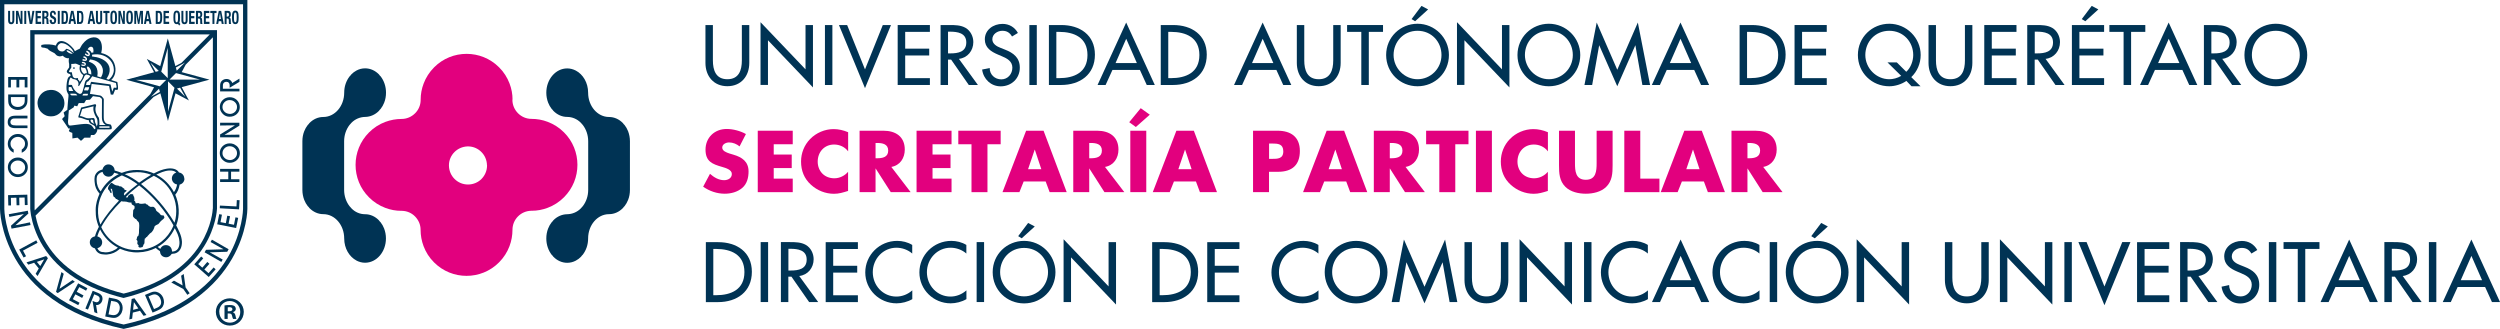 <?xml version="1.0" encoding="UTF-8"?>
<svg id="Capa_1" xmlns="http://www.w3.org/2000/svg" viewBox="0 0 369.48 48.61">
  <defs>
    <style>
      .cls-1 {
        fill: #e2007e;
      }

      .cls-2 {
        fill: #003354;
      }
    </style>
  </defs>
  <g>
    <g>
      <path class="cls-2" d="M105.36,3.7v5.23c0,1.44.43,2.78,2.14,2.78s2.14-1.34,2.14-2.78V3.7h1.1v5.6c0,1.95-1.21,3.44-3.24,3.44s-3.24-1.49-3.24-3.44V3.7h1.1Z"/>
      <path class="cls-2" d="M112.4,3.28l6.65,6.97V3.7h1.1v9.22l-6.65-6.97v6.6h-1.1V3.28Z"/>
      <path class="cls-2" d="M123.02,12.56h-1.1V3.7h1.1v8.86Z"/>
      <path class="cls-2" d="M127.84,10.26l2.63-6.56h1.21l-3.84,9.33-3.85-9.33h1.21l2.64,6.56Z"/>
      <path class="cls-2" d="M132.67,3.7h4.76v1.01h-3.65v2.48h3.55v1.01h-3.55v3.35h3.65v1.01h-4.76V3.7Z"/>
      <path class="cls-2" d="M144.52,12.56h-1.34l-2.61-3.75h-.46v3.75h-1.1V3.7h1.34c.79,0,1.63.01,2.34.41.74.43,1.16,1.27,1.16,2.11,0,1.27-.85,2.33-2.13,2.48l2.8,3.85ZM140.11,7.89h.35c1.13,0,2.35-.21,2.35-1.62s-1.32-1.59-2.41-1.59h-.29v3.21Z"/>
      <path class="cls-2" d="M149.56,5.38c-.33-.55-.75-.83-1.42-.83-.71,0-1.48.48-1.48,1.26,0,.69.68,1.06,1.23,1.27l.63.25c1.26.49,2.2,1.19,2.2,2.67,0,1.61-1.25,2.76-2.83,2.76-1.43,0-2.55-1.06-2.74-2.48l1.12-.23c-.01.97.76,1.68,1.72,1.68s1.63-.8,1.63-1.73-.76-1.36-1.53-1.68l-.61-.26c-1.01-.43-1.93-1.01-1.93-2.24,0-1.43,1.27-2.29,2.61-2.29.99,0,1.8.48,2.28,1.34l-.88.53Z"/>
      <path class="cls-2" d="M153.23,12.56h-1.1V3.7h1.1v8.86Z"/>
      <path class="cls-2" d="M155.02,3.7h1.83c2.71,0,4.97,1.43,4.97,4.38s-2.21,4.48-5,4.48h-1.8V3.7ZM156.12,11.55h.39c2.26,0,4.21-.85,4.21-3.42s-1.95-3.42-4.21-3.42h-.39v6.84Z"/>
      <path class="cls-2" d="M164.41,10.34l-1.01,2.22h-1.19l4.23-9.23,4.23,9.23h-1.19l-1.01-2.22h-4.07ZM166.44,5.74l-1.57,3.58h3.15l-1.57-3.58Z"/>
      <path class="cls-2" d="M171.55,3.7h1.83c2.71,0,4.97,1.43,4.97,4.38s-2.21,4.48-5,4.48h-1.8V3.7ZM172.66,11.55h.39c2.26,0,4.21-.85,4.21-3.42s-1.95-3.42-4.21-3.42h-.39v6.84Z"/>
      <path class="cls-2" d="M184.58,10.34l-1.01,2.22h-1.19l4.23-9.23,4.23,9.23h-1.19l-1.01-2.22h-4.07ZM186.61,5.74l-1.57,3.58h3.15l-1.57-3.58Z"/>
      <path class="cls-2" d="M192.76,3.7v5.23c0,1.44.43,2.78,2.14,2.78s2.14-1.34,2.14-2.78V3.7h1.1v5.6c0,1.95-1.21,3.44-3.24,3.44s-3.24-1.49-3.24-3.44V3.7h1.1Z"/>
      <path class="cls-2" d="M202.29,12.56h-1.1v-7.85h-2.1v-1.01h5.31v1.01h-2.1v7.85Z"/>
      <path class="cls-2" d="M214.14,8.13c0,2.63-2.08,4.62-4.64,4.62s-4.64-1.99-4.64-4.62,2.1-4.62,4.64-4.62,4.64,2.08,4.64,4.62ZM213.04,8.13c0-1.95-1.46-3.58-3.54-3.58s-3.54,1.63-3.54,3.58,1.62,3.58,3.54,3.58,3.54-1.56,3.54-3.58ZM211.07,1.39l-1.93,1.75-.52-.32,1.47-1.95.97.52Z"/>
      <path class="cls-2" d="M215.33,3.28l6.65,6.97V3.7h1.1v9.22l-6.65-6.97v6.6h-1.1V3.28Z"/>
      <path class="cls-2" d="M233.55,8.13c0,2.63-2.08,4.62-4.64,4.62s-4.64-1.99-4.64-4.62,2.1-4.62,4.64-4.62,4.64,2.08,4.64,4.62ZM232.45,8.13c0-1.95-1.46-3.58-3.54-3.58s-3.54,1.63-3.54,3.58,1.62,3.58,3.54,3.58,3.54-1.56,3.54-3.58Z"/>
      <path class="cls-2" d="M236.36,6.71h-.02l-1.03,5.85h-1.14l1.81-9.23,3.04,6.98,3.04-6.98,1.81,9.23h-1.14l-1.03-5.85h-.02l-2.66,6.04-2.66-6.04Z"/>
      <path class="cls-2" d="M246.33,10.34l-1.01,2.22h-1.19l4.23-9.23,4.23,9.23h-1.19l-1.01-2.22h-4.07ZM248.36,5.74l-1.57,3.58h3.15l-1.57-3.58Z"/>
      <path class="cls-2" d="M257.1,3.7h1.83c2.71,0,4.97,1.43,4.97,4.38s-2.21,4.48-5,4.48h-1.8V3.7ZM258.2,11.55h.39c2.26,0,4.21-.85,4.21-3.42s-1.95-3.42-4.21-3.42h-.39v6.84Z"/>
      <path class="cls-2" d="M265.22,3.7h4.76v1.01h-3.65v2.48h3.55v1.01h-3.55v3.35h3.65v1.01h-4.76V3.7Z"/>
      <path class="cls-2" d="M282.51,12.75l-.76-.79c-.73.5-1.68.79-2.53.79-2.56,0-4.64-1.99-4.64-4.62s2.1-4.62,4.64-4.62,4.64,2.08,4.64,4.62c0,1.26-.52,2.44-1.39,3.27l1.37,1.35h-1.34ZM281.73,10.61c.68-.61,1.03-1.63,1.03-2.48,0-1.95-1.46-3.58-3.54-3.58s-3.54,1.63-3.54,3.58,1.62,3.58,3.54,3.58c.54,0,1.22-.16,1.76-.5l-2.03-1.99h1.38l1.4,1.39Z"/>
      <path class="cls-2" d="M286.12,3.7v5.23c0,1.44.43,2.78,2.14,2.78s2.14-1.34,2.14-2.78V3.7h1.1v5.6c0,1.95-1.21,3.44-3.24,3.44s-3.24-1.49-3.24-3.44V3.7h1.1Z"/>
      <path class="cls-2" d="M293.26,3.7h4.76v1.01h-3.65v2.48h3.55v1.01h-3.55v3.35h3.65v1.01h-4.76V3.7Z"/>
      <path class="cls-2" d="M305.12,12.56h-1.34l-2.61-3.75h-.46v3.75h-1.1V3.7h1.34c.79,0,1.63.01,2.34.41.74.43,1.16,1.27,1.16,2.11,0,1.27-.85,2.33-2.13,2.48l2.8,3.85ZM300.72,7.89h.35c1.13,0,2.35-.21,2.35-1.62s-1.32-1.59-2.41-1.59h-.29v3.21Z"/>
      <path class="cls-2" d="M306.21,3.7h4.76v1.01h-3.65v2.48h3.55v1.01h-3.55v3.35h3.65v1.01h-4.76V3.7ZM310.12,1.39l-1.93,1.75-.52-.32,1.47-1.95.98.52Z"/>
      <path class="cls-2" d="M314.95,12.56h-1.1v-7.85h-2.1v-1.01h5.31v1.01h-2.1v7.85Z"/>
      <path class="cls-2" d="M318.48,10.34l-1.01,2.22h-1.19l4.23-9.23,4.23,9.23h-1.19l-1.01-2.22h-4.07ZM320.52,5.74l-1.57,3.58h3.15l-1.57-3.58Z"/>
      <path class="cls-2" d="M331.23,12.56h-1.34l-2.61-3.75h-.46v3.75h-1.1V3.7h1.34c.79,0,1.63.01,2.34.41.74.43,1.16,1.27,1.16,2.11,0,1.27-.85,2.33-2.13,2.48l2.8,3.85ZM326.82,7.89h.35c1.13,0,2.35-.21,2.35-1.62s-1.32-1.59-2.41-1.59h-.29v3.21Z"/>
      <path class="cls-2" d="M340.99,8.13c0,2.63-2.08,4.62-4.64,4.62s-4.64-1.99-4.64-4.62,2.1-4.62,4.64-4.62,4.64,2.08,4.64,4.62ZM339.89,8.13c0-1.95-1.46-3.58-3.54-3.58s-3.54,1.63-3.54,3.58,1.62,3.58,3.54,3.58,3.54-1.56,3.54-3.58Z"/>
    </g>
    <g>
      <path class="cls-2" d="M104.32,35.79h1.83c2.71,0,4.97,1.43,4.97,4.38s-2.21,4.48-5,4.48h-1.8v-8.86ZM105.42,43.63h.39c2.26,0,4.21-.85,4.21-3.42s-1.95-3.42-4.21-3.42h-.39v6.84Z"/>
      <path class="cls-2" d="M113.52,44.64h-1.1v-8.86h1.1v8.86Z"/>
      <path class="cls-2" d="M120.92,44.64h-1.34l-2.61-3.75h-.46v3.75h-1.1v-8.86h1.34c.79,0,1.63.01,2.34.41.74.43,1.16,1.27,1.16,2.12,0,1.27-.85,2.33-2.13,2.48l2.8,3.85ZM116.52,39.98h.35c1.13,0,2.35-.21,2.35-1.62s-1.32-1.59-2.41-1.59h-.29v3.21Z"/>
      <path class="cls-2" d="M122.03,35.79h4.76v1.01h-3.65v2.48h3.55v1.01h-3.55v3.35h3.65v1.01h-4.76v-8.86Z"/>
      <path class="cls-2" d="M134.83,37.48c-.63-.56-1.5-.87-2.34-.87-1.99,0-3.5,1.66-3.5,3.62s1.5,3.6,3.48,3.6c.87,0,1.7-.33,2.36-.92v1.3c-.68.4-1.55.62-2.33.62-2.53,0-4.62-2.01-4.62-4.57s2.1-4.66,4.71-4.66c.78,0,1.56.19,2.23.6v1.28Z"/>
      <path class="cls-2" d="M142.83,37.48c-.63-.56-1.5-.87-2.34-.87-1.99,0-3.5,1.66-3.5,3.62s1.5,3.6,3.48,3.6c.87,0,1.7-.33,2.36-.92v1.3c-.68.4-1.55.62-2.33.62-2.53,0-4.62-2.01-4.62-4.57s2.1-4.66,4.71-4.66c.78,0,1.56.19,2.23.6v1.28Z"/>
      <path class="cls-2" d="M145.44,44.64h-1.1v-8.86h1.1v8.86Z"/>
      <path class="cls-2" d="M155.99,40.22c0,2.63-2.08,4.62-4.64,4.62s-4.64-1.99-4.64-4.62,2.1-4.62,4.64-4.62,4.64,2.08,4.64,4.62ZM154.89,40.22c0-1.95-1.46-3.58-3.54-3.58s-3.54,1.63-3.54,3.58,1.62,3.58,3.54,3.58,3.54-1.56,3.54-3.58ZM152.93,33.47l-1.93,1.75-.52-.32,1.47-1.95.98.52Z"/>
      <path class="cls-2" d="M157.19,35.36l6.65,6.97v-6.54h1.1v9.22l-6.65-6.97v6.6h-1.1v-9.28Z"/>
      <path class="cls-2" d="M170.28,35.79h1.83c2.71,0,4.97,1.43,4.97,4.38s-2.21,4.48-5,4.48h-1.8v-8.86ZM171.39,43.63h.39c2.26,0,4.21-.85,4.21-3.42s-1.95-3.42-4.21-3.42h-.39v6.84Z"/>
      <path class="cls-2" d="M178.42,35.79h4.76v1.01h-3.65v2.48h3.55v1.01h-3.55v3.35h3.65v1.01h-4.76v-8.86Z"/>
      <path class="cls-2" d="M194.86,37.48c-.63-.56-1.5-.87-2.34-.87-1.99,0-3.5,1.66-3.5,3.62s1.5,3.6,3.48,3.6c.87,0,1.7-.33,2.36-.92v1.3c-.68.4-1.55.62-2.33.62-2.53,0-4.62-2.01-4.62-4.57s2.1-4.66,4.71-4.66c.78,0,1.56.19,2.23.6v1.28Z"/>
      <path class="cls-2" d="M205.06,40.22c0,2.63-2.08,4.62-4.64,4.62s-4.64-1.99-4.64-4.62,2.1-4.62,4.64-4.62,4.64,2.08,4.64,4.62ZM203.96,40.22c0-1.95-1.46-3.58-3.54-3.58s-3.54,1.63-3.54,3.58,1.62,3.58,3.54,3.58,3.54-1.56,3.54-3.58Z"/>
      <path class="cls-2" d="M207.87,38.79h-.02l-1.03,5.85h-1.14l1.81-9.24,3.04,6.98,3.04-6.98,1.81,9.24h-1.14l-1.03-5.85h-.02l-2.66,6.04-2.66-6.04Z"/>
      <path class="cls-2" d="M217.54,35.79v5.23c0,1.45.43,2.79,2.14,2.79s2.14-1.34,2.14-2.79v-5.23h1.1v5.6c0,1.95-1.21,3.44-3.24,3.44s-3.24-1.49-3.24-3.44v-5.6h1.1Z"/>
      <path class="cls-2" d="M224.58,35.36l6.65,6.97v-6.54h1.1v9.22l-6.65-6.97v6.6h-1.1v-9.28Z"/>
      <path class="cls-2" d="M235.21,44.64h-1.1v-8.86h1.1v8.86Z"/>
      <path class="cls-2" d="M243.55,37.48c-.63-.56-1.5-.87-2.34-.87-1.99,0-3.5,1.66-3.5,3.62s1.5,3.6,3.48,3.6c.87,0,1.7-.33,2.36-.92v1.3c-.68.4-1.55.62-2.33.62-2.53,0-4.62-2.01-4.62-4.57s2.1-4.66,4.71-4.66c.78,0,1.56.19,2.23.6v1.28Z"/>
      <path class="cls-2" d="M246.35,42.42l-1.01,2.22h-1.19l4.23-9.24,4.23,9.24h-1.19l-1.01-2.22h-4.07ZM248.38,37.83l-1.57,3.58h3.15l-1.57-3.58Z"/>
      <path class="cls-2" d="M260.04,37.48c-.63-.56-1.5-.87-2.34-.87-1.99,0-3.5,1.66-3.5,3.62s1.5,3.6,3.48,3.6c.87,0,1.7-.33,2.36-.92v1.3c-.68.4-1.55.62-2.33.62-2.53,0-4.62-2.01-4.62-4.57s2.1-4.66,4.71-4.66c.78,0,1.56.19,2.23.6v1.28Z"/>
      <path class="cls-2" d="M262.65,44.64h-1.1v-8.86h1.1v8.86Z"/>
      <path class="cls-2" d="M273.2,40.22c0,2.63-2.08,4.62-4.64,4.62s-4.64-1.99-4.64-4.62,2.1-4.62,4.64-4.62,4.64,2.08,4.64,4.62ZM272.1,40.22c0-1.95-1.46-3.58-3.54-3.58s-3.54,1.63-3.54,3.58,1.62,3.58,3.54,3.58,3.54-1.56,3.54-3.58ZM270.14,33.47l-1.93,1.75-.52-.32,1.47-1.95.98.52Z"/>
      <path class="cls-2" d="M274.4,35.36l6.65,6.97v-6.54h1.1v9.22l-6.65-6.97v6.6h-1.1v-9.28Z"/>
      <path class="cls-2" d="M288.54,35.79v5.23c0,1.45.43,2.79,2.14,2.79s2.14-1.34,2.14-2.79v-5.23h1.1v5.6c0,1.95-1.21,3.44-3.24,3.44s-3.24-1.49-3.24-3.44v-5.6h1.1Z"/>
      <path class="cls-2" d="M295.57,35.36l6.65,6.97v-6.54h1.1v9.22l-6.65-6.97v6.6h-1.1v-9.28Z"/>
      <path class="cls-2" d="M306.2,44.64h-1.1v-8.86h1.1v8.86Z"/>
      <path class="cls-2" d="M311.02,42.34l2.63-6.56h1.21l-3.84,9.33-3.85-9.33h1.21l2.64,6.56Z"/>
      <path class="cls-2" d="M315.84,35.79h4.76v1.01h-3.65v2.48h3.55v1.01h-3.55v3.35h3.65v1.01h-4.76v-8.86Z"/>
      <path class="cls-2" d="M327.71,44.64h-1.34l-2.61-3.75h-.46v3.75h-1.1v-8.86h1.34c.79,0,1.63.01,2.34.41.74.43,1.16,1.27,1.16,2.12,0,1.27-.85,2.33-2.13,2.48l2.8,3.85ZM323.3,39.98h.35c1.13,0,2.35-.21,2.35-1.62s-1.32-1.59-2.41-1.59h-.29v3.21Z"/>
      <path class="cls-2" d="M332.74,37.47c-.33-.55-.75-.83-1.42-.83-.71,0-1.48.48-1.48,1.26,0,.69.68,1.06,1.23,1.27l.63.25c1.26.49,2.2,1.19,2.2,2.67,0,1.61-1.25,2.76-2.83,2.76-1.43,0-2.55-1.06-2.74-2.48l1.12-.24c-.01.98.76,1.68,1.71,1.68s1.63-.8,1.63-1.73-.76-1.36-1.53-1.68l-.61-.26c-1.01-.43-1.93-1.01-1.93-2.24,0-1.43,1.27-2.29,2.61-2.29.99,0,1.8.48,2.28,1.34l-.88.53Z"/>
      <path class="cls-2" d="M336.42,44.64h-1.1v-8.86h1.1v8.86Z"/>
      <path class="cls-2" d="M340.69,44.64h-1.1v-7.85h-2.1v-1.01h5.31v1.01h-2.1v7.85Z"/>
      <path class="cls-2" d="M345.16,42.42l-1.01,2.22h-1.19l4.23-9.24,4.23,9.24h-1.19l-1.01-2.22h-4.07ZM347.19,37.83l-1.57,3.58h3.15l-1.57-3.58Z"/>
      <path class="cls-2" d="M357.9,44.64h-1.34l-2.61-3.75h-.46v3.75h-1.1v-8.86h1.34c.79,0,1.63.01,2.34.41.74.43,1.16,1.27,1.16,2.12,0,1.27-.85,2.33-2.13,2.48l2.8,3.85ZM353.49,39.98h.35c1.13,0,2.35-.21,2.35-1.62s-1.32-1.59-2.41-1.59h-.29v3.21Z"/>
      <path class="cls-2" d="M360.07,44.64h-1.1v-8.86h1.1v8.86Z"/>
      <path class="cls-2" d="M363.22,42.42l-1.01,2.22h-1.19l4.23-9.24,4.23,9.24h-1.19l-1.01-2.22h-4.07ZM365.25,37.83l-1.57,3.58h3.15l-1.57-3.58Z"/>
    </g>
    <g>
      <path class="cls-1" d="M109.32,21.65c-.43-.36-.99-.6-1.57-.6-.43,0-1.01.25-1.01.76s.64.73,1.05.87l.6.18c1.26.37,2.24,1.01,2.24,2.48,0,.9-.22,1.83-.94,2.44-.71.6-1.66.85-2.58.85-1.14,0-2.26-.38-3.19-1.04l1.01-1.9c.59.52,1.29.94,2.09.94.55,0,1.14-.28,1.14-.92s-.93-.89-1.43-1.04c-1.48-.42-2.46-.81-2.46-2.56s1.31-3.05,3.13-3.05c.92,0,2.03.29,2.84.75l-.94,1.83Z"/>
      <path class="cls-1" d="M114.35,21.32v1.52h2.66v2h-2.66v1.56h2.81v2h-5.17v-9.08h5.17v2h-2.81Z"/>
      <path class="cls-1" d="M125.34,22.36c-.48-.65-1.26-1-2.07-1-1.44,0-2.42,1.11-2.42,2.52s.99,2.47,2.46,2.47c.77,0,1.54-.37,2.03-.96v2.83c-.78.24-1.35.42-2.08.42-1.26,0-2.47-.48-3.41-1.34-1-.9-1.46-2.08-1.46-3.43,0-1.24.47-2.43,1.34-3.32.89-.92,2.18-1.47,3.46-1.47.76,0,1.46.17,2.16.46v2.83Z"/>
      <path class="cls-1" d="M134.59,28.4h-2.94l-2.23-3.49h-.02v3.49h-2.36v-9.08h3.53c1.79,0,3.15.86,3.15,2.79,0,1.25-.7,2.34-1.99,2.56l2.85,3.72ZM129.4,23.39h.23c.77,0,1.64-.14,1.64-1.13s-.87-1.13-1.64-1.13h-.23v2.26Z"/>
      <path class="cls-1" d="M137.82,21.32v1.52h2.66v2h-2.66v1.56h2.81v2h-5.17v-9.08h5.17v2h-2.81Z"/>
      <path class="cls-1" d="M145.94,28.4h-2.36v-7.08h-1.95v-2h6.26v2h-1.95v7.08Z"/>
      <path class="cls-1" d="M151.29,26.82l-.63,1.58h-2.5l3.49-9.08h2.58l3.42,9.08h-2.52l-.59-1.58h-3.25ZM152.94,22.12h-.02l-.98,2.89h1.96l-.96-2.89Z"/>
      <path class="cls-1" d="M166.17,28.4h-2.94l-2.23-3.49h-.02v3.49h-2.36v-9.08h3.53c1.79,0,3.15.86,3.15,2.79,0,1.25-.7,2.34-1.99,2.56l2.85,3.72ZM160.98,23.39h.23c.77,0,1.64-.14,1.64-1.13s-.87-1.13-1.64-1.13h-.23v2.26Z"/>
      <path class="cls-1" d="M167.87,18.77l-.98-.71,1.7-2.07,1.34.96-2.06,1.82ZM169.41,28.4h-2.36v-9.08h2.36v9.08Z"/>
      <path class="cls-1" d="M173.5,26.82l-.63,1.58h-2.5l3.49-9.08h2.58l3.42,9.08h-2.52l-.59-1.58h-3.25ZM175.15,22.12h-.02l-.98,2.89h1.96l-.96-2.89Z"/>
      <path class="cls-1" d="M185.2,19.32h3.61c1.95,0,3.3.9,3.3,2.99s-1.16,3.08-3.22,3.08h-1.34v3.01h-2.36v-9.08ZM187.56,23.48h.4c.85,0,1.7,0,1.7-1.11s-.78-1.16-1.7-1.16h-.4v2.26Z"/>
      <path class="cls-1" d="M195.71,26.82l-.63,1.58h-2.5l3.49-9.08h2.58l3.42,9.08h-2.52l-.59-1.58h-3.25ZM197.36,22.12h-.02l-.98,2.89h1.96l-.96-2.89Z"/>
      <path class="cls-1" d="M210.59,28.4h-2.94l-2.23-3.49h-.02v3.49h-2.36v-9.08h3.53c1.79,0,3.15.86,3.15,2.79,0,1.25-.7,2.34-1.99,2.56l2.85,3.72ZM205.4,23.39h.23c.77,0,1.64-.14,1.64-1.13s-.87-1.13-1.64-1.13h-.23v2.26Z"/>
      <path class="cls-1" d="M215.08,28.4h-2.36v-7.08h-1.95v-2h6.26v2h-1.95v7.08Z"/>
      <path class="cls-1" d="M220.49,28.4h-2.36v-9.08h2.36v9.08Z"/>
      <path class="cls-1" d="M228.76,22.36c-.48-.65-1.26-1-2.07-1-1.45,0-2.42,1.11-2.42,2.52s.99,2.47,2.46,2.47c.77,0,1.54-.37,2.03-.96v2.83c-.78.24-1.35.42-2.08.42-1.26,0-2.47-.48-3.41-1.34-1-.9-1.46-2.08-1.46-3.43,0-1.24.47-2.43,1.34-3.32.89-.92,2.18-1.47,3.46-1.47.76,0,1.46.17,2.16.46v2.83Z"/>
      <path class="cls-1" d="M238.33,19.32v5.1c0,1.17-.05,2.32-.95,3.2-.76.75-1.95,1.01-3.01,1.01s-2.25-.26-3.01-1.01c-.9-.88-.95-2.04-.95-3.2v-5.1h2.36v4.78c0,1.18.08,2.47,1.6,2.47s1.6-1.29,1.6-2.47v-4.78h2.36Z"/>
      <path class="cls-1" d="M242.42,26.4h2.83v2h-5.19v-9.08h2.36v7.08Z"/>
      <path class="cls-1" d="M248.57,26.82l-.63,1.58h-2.5l3.49-9.08h2.58l3.42,9.08h-2.52l-.59-1.58h-3.25ZM250.22,22.12h-.02l-.98,2.89h1.96l-.96-2.89Z"/>
      <path class="cls-1" d="M263.45,28.4h-2.94l-2.23-3.49h-.02v3.49h-2.36v-9.08h3.53c1.79,0,3.15.86,3.15,2.79,0,1.25-.7,2.34-1.99,2.56l2.85,3.72ZM258.26,23.39h.23c.77,0,1.64-.14,1.64-1.13s-.87-1.13-1.64-1.13h-.23v2.26Z"/>
    </g>
  </g>
  <g>
    <path class="cls-2" d="M36.03,46.09c0,1.14-.9,2.03-2.06,2.03s-2.07-.89-2.07-2.03.92-2,2.07-2,2.06.89,2.06,2ZM32.41,46.09c0,.89.66,1.6,1.57,1.6s1.53-.71,1.53-1.59-.65-1.61-1.55-1.61-1.56.72-1.56,1.6ZM33.65,47.14h-.47v-2c.18-.04.44-.06.77-.06.38,0,.55.06.7.15.11.09.2.24.2.44,0,.22-.17.39-.42.46v.02c.2.07.31.22.37.49.06.31.1.43.15.5h-.5c-.06-.07-.1-.26-.16-.49-.04-.22-.16-.32-.42-.32h-.22v.81ZM33.66,46h.22c.26,0,.47-.09.47-.29,0-.18-.13-.31-.43-.31-.12,0-.21.01-.26.02v.57Z"/>
    <g>
      <path class="cls-2" d="M1.49,1.61v1.35c0,.19.03.34.17.34s.17-.14.17-.34v-1.35h.29v1.35c0,.49-.22.62-.46.62s-.46-.11-.46-.62v-1.35h.29Z"/>
      <polygon class="cls-2" points="2.7 1.61 3.05 2.93 3.05 2.93 3.05 1.61 3.32 1.61 3.32 3.54 2.99 3.54 2.63 2.19 2.63 2.19 2.63 3.54 2.36 3.54 2.36 1.61 2.7 1.61"/>
      <rect class="cls-2" x="3.59" y="1.61" width=".29" height="1.93"/>
      <polygon class="cls-2" points="4.37 1.61 4.57 3.04 4.58 3.04 4.79 1.61 5.09 1.61 4.76 3.54 4.39 3.54 4.06 1.61 4.37 1.61"/>
      <polygon class="cls-2" points="6.06 1.61 6.06 1.93 5.55 1.93 5.55 2.38 6.03 2.38 6.03 2.7 5.55 2.7 5.55 3.22 6.08 3.22 6.08 3.54 5.26 3.54 5.26 1.61 6.06 1.61"/>
      <path class="cls-2" d="M6.26,1.61h.53c.24,0,.38.17.38.5,0,.26-.08.43-.24.48h0c.2.04.23.19.23.59,0,.2,0,.31.06.35v.02h-.31c-.03-.05-.03-.13-.04-.2v-.37c-.01-.15-.06-.24-.18-.24h-.15v.82h-.29v-1.93ZM6.55,2.45h.12c.14,0,.22-.08.22-.29,0-.18-.07-.27-.2-.27h-.14v.56Z"/>
      <path class="cls-2" d="M7.65,2.94v.06c0,.18.04.3.19.3.09,0,.17-.08.17-.24,0-.18-.07-.24-.26-.33-.26-.12-.37-.26-.37-.58,0-.38.17-.57.44-.57.26,0,.44.15.44.52v.05h-.28c0-.18-.05-.29-.16-.29-.13,0-.16.11-.16.22,0,.12.03.19.15.26l.22.13c.22.13.27.28.27.51,0,.41-.19.59-.5.59s-.46-.21-.46-.56v-.08h.29Z"/>
      <rect class="cls-2" x="8.54" y="1.61" width=".29" height="1.93"/>
      <path class="cls-2" d="M9.11,1.61h.47c.4,0,.47.37.47.94,0,.68-.11.99-.49.99h-.46v-1.93ZM9.4,3.25h.13c.2,0,.24-.17.24-.69,0-.44-.03-.66-.25-.66h-.12v1.36Z"/>
      <path class="cls-2" d="M10.5,1.61h.36l.38,1.93h-.3l-.07-.41h-.38l-.07.41h-.3l.38-1.93ZM10.54,2.81h.28l-.14-.87h0l-.14.87Z"/>
      <path class="cls-2" d="M11.39,1.61h.47c.4,0,.47.37.47.94,0,.68-.11.99-.49.99h-.46v-1.93ZM11.68,3.25h.13c.2,0,.24-.17.24-.69,0-.44-.03-.66-.25-.66h-.12v1.36Z"/>
      <path class="cls-2" d="M13.33,1.61h.36l.38,1.93h-.3l-.07-.41h-.38l-.07.41h-.3l.38-1.93ZM13.36,2.81h.28l-.14-.87h0l-.14.87Z"/>
      <path class="cls-2" d="M14.47,1.61v1.35c0,.19.03.34.17.34s.17-.14.17-.34v-1.35h.29v1.35c0,.49-.22.62-.46.62s-.46-.11-.46-.62v-1.35h.29Z"/>
      <polygon class="cls-2" points="16.18 1.61 16.18 1.93 15.87 1.93 15.87 3.54 15.58 3.54 15.58 1.93 15.27 1.93 15.27 1.61 16.18 1.61"/>
      <path class="cls-2" d="M16.8,1.57c.43,0,.49.42.49,1s-.05,1-.49,1-.49-.42-.49-1,.05-1,.49-1M16.8,3.29c.17,0,.2-.2.2-.72s-.03-.72-.2-.72-.2.2-.2.72.03.72.2.72"/>
      <polygon class="cls-2" points="17.83 1.61 18.18 2.93 18.19 2.93 18.19 1.61 18.45 1.61 18.45 3.54 18.12 3.54 17.77 2.19 17.77 2.19 17.77 3.54 17.5 3.54 17.5 1.61 17.83 1.61"/>
      <path class="cls-2" d="M19.15,1.57c.43,0,.49.42.49,1s-.05,1-.49,1-.49-.42-.49-1,.05-1,.49-1M19.15,3.29c.17,0,.2-.2.2-.72s-.03-.72-.2-.72-.2.2-.2.72.03.72.2.72"/>
      <polygon class="cls-2" points="19.85 1.61 20.28 1.61 20.49 2.97 20.49 2.97 20.7 1.61 21.13 1.61 21.13 3.54 20.86 3.54 20.86 2 20.86 2 20.6 3.54 20.38 3.54 20.12 2 20.12 2 20.12 3.54 19.85 3.54 19.85 1.61"/>
      <path class="cls-2" d="M21.65,1.61h.36l.38,1.93h-.3l-.07-.41h-.38l-.07.41h-.3l.38-1.93ZM21.69,2.81h.28l-.14-.87h0l-.14.87Z"/>
      <path class="cls-2" d="M23.02,1.61h.47c.4,0,.48.37.48.94,0,.68-.11.99-.49.99h-.46v-1.93ZM23.31,3.25h.13c.2,0,.24-.17.24-.69,0-.44-.03-.66-.25-.66h-.12v1.36Z"/>
      <polygon class="cls-2" points="24.98 1.61 24.98 1.93 24.46 1.93 24.46 2.38 24.95 2.38 24.95 2.7 24.46 2.7 24.46 3.22 25 3.22 25 3.54 24.17 3.54 24.17 1.61 24.98 1.61"/>
      <path class="cls-2" d="M26.48,3.78l-.17-.24s-.06.02-.09.03c-.03,0-.06,0-.1,0-.43,0-.49-.42-.49-1s.05-1,.49-1,.49.42.49,1c0,.33-.02.6-.11.78l.16.21-.17.21ZM26.11,3.29c.17,0,.2-.2.2-.72s-.03-.72-.2-.72-.2.2-.2.72.03.72.2.72"/>
      <path class="cls-2" d="M27.1,1.61v1.35c0,.19.03.34.17.34s.17-.14.17-.34v-1.35h.29v1.35c0,.49-.22.62-.46.62s-.46-.11-.46-.62v-1.35h.29Z"/>
      <polygon class="cls-2" points="28.75 1.61 28.75 1.93 28.24 1.93 28.24 2.38 28.72 2.38 28.72 2.7 28.24 2.7 28.24 3.22 28.77 3.22 28.77 3.54 27.95 3.54 27.95 1.61 28.75 1.61"/>
      <path class="cls-2" d="M28.98,1.61h.53c.24,0,.38.17.38.5,0,.26-.08.43-.24.48h0c.2.04.23.19.23.59,0,.2.01.31.06.35v.02h-.31c-.03-.05-.03-.13-.04-.2v-.37c-.01-.15-.06-.24-.18-.24h-.16v.82h-.29v-1.93ZM29.27,2.45h.12c.14,0,.22-.08.22-.29,0-.18-.07-.27-.2-.27h-.14v.56Z"/>
      <polygon class="cls-2" points="30.94 1.61 30.94 1.93 30.42 1.93 30.42 2.38 30.91 2.38 30.91 2.7 30.42 2.7 30.42 3.22 30.96 3.22 30.96 3.54 30.13 3.54 30.13 1.61 30.94 1.61"/>
      <polygon class="cls-2" points="32 1.61 32 1.93 31.69 1.93 31.69 3.54 31.4 3.54 31.4 1.93 31.08 1.93 31.08 1.61 32 1.61"/>
      <path class="cls-2" d="M32.33,1.61h.36l.38,1.93h-.3l-.07-.41h-.38l-.07.41h-.3l.38-1.93ZM32.37,2.81h.28l-.14-.87h0l-.14.87Z"/>
      <path class="cls-2" d="M33.21,1.61h.53c.24,0,.38.17.38.5,0,.26-.08.43-.24.48h0c.2.04.23.19.23.59,0,.2,0,.31.06.35v.02h-.31c-.03-.05-.03-.13-.04-.2v-.37c-.01-.15-.06-.24-.18-.24h-.15v.82h-.29v-1.93ZM33.5,2.45h.12c.14,0,.22-.08.22-.29,0-.18-.07-.27-.2-.27h-.14v.56Z"/>
      <path class="cls-2" d="M34.78,1.57c.43,0,.49.42.49,1s-.05,1-.49,1-.49-.42-.49-1,.05-1,.49-1M34.78,3.29c.17,0,.2-.2.2-.72s-.03-.72-.2-.72-.2.2-.2.72.03.72.2.72"/>
      <polygon class="cls-2" points="1.61 11.79 2.43 11.79 2.43 12.92 2.85 12.92 2.85 11.79 3.65 11.79 3.65 12.92 4.06 12.92 4.06 11.38 1.21 11.38 1.21 12.92 1.61 12.92 1.61 11.79"/>
      <path class="cls-2" d="M1.44,15.68c.13.18.3.32.51.42.21.1.44.15.69.15.22,0,.44-.04.63-.13.2-.09.37-.22.5-.38.1-.12.17-.25.22-.4.02-.08.04-.16.05-.25.01-.09.02-.19.02-.3v-.83H1.21v.72c0,.28.02.48.05.62.04.14.1.27.18.39M3.66,14.35v.41c0,.2-.02.35-.05.45-.03.1-.08.19-.15.26-.1.11-.21.19-.35.25-.14.06-.29.09-.46.09-.33,0-.59-.09-.77-.26-.18-.17-.27-.42-.27-.73v-.47h2.05Z"/>
      <path class="cls-2" d="M1.43,18.72c.19.15.47.22.83.22h1.8v-.4h-1.73c-.28,0-.48-.04-.61-.13-.12-.08-.18-.21-.18-.39,0-.1.03-.19.08-.27.05-.08.12-.14.21-.18.03-.01.05-.02.07-.03.02,0,.05-.01.08-.02.06,0,.15-.01.29-.01h1.79v-.41h-1.8c-.38,0-.66.08-.84.23-.18.16-.28.4-.28.72,0,.3.1.53.29.68"/>
      <path class="cls-2" d="M3.24,22.08l-.03.02v.47l.11-.05c.25-.13.45-.31.59-.53.14-.22.21-.48.21-.75,0-.19-.04-.38-.11-.55-.07-.17-.17-.32-.31-.45-.14-.15-.31-.26-.48-.33-.18-.07-.37-.11-.57-.11-.42,0-.78.14-1.07.42-.29.28-.43.62-.43,1.04,0,.27.07.51.2.73.13.22.32.39.56.52l.11.06v-.47l-.03-.02c-.15-.1-.26-.23-.33-.37-.07-.14-.11-.3-.11-.47,0-.28.1-.51.32-.71.21-.2.47-.3.78-.3.29,0,.53.1.74.3.21.2.31.43.31.71,0,.18-.04.34-.11.47-.08.14-.19.27-.35.38"/>
      <path class="cls-2" d="M1.64,25.8c.14.12.29.22.46.28.17.06.35.09.55.09s.39-.04.57-.11c.18-.07.34-.18.48-.32.14-.14.24-.3.31-.47.07-.17.1-.35.1-.55s-.03-.37-.1-.54c-.07-.17-.17-.32-.31-.46-.14-.14-.3-.25-.48-.33-.18-.08-.37-.11-.57-.11-.42,0-.78.14-1.06.41-.29.27-.43.62-.43,1.02,0,.21.04.41.12.59.08.18.2.34.36.49M1.56,24.75c0-.29.1-.53.31-.73.21-.2.47-.3.78-.3.15,0,.31.03.45.1.15.07.27.16.37.28.08.09.14.19.18.29.04.11.06.22.06.34,0,.29-.1.52-.31.73-.21.2-.45.3-.74.3-.31,0-.57-.1-.78-.3-.21-.2-.32-.43-.32-.72"/>
      <polygon class="cls-2" points="1.61 29.24 2.42 29.22 2.45 30.34 2.87 30.33 2.84 29.21 3.64 29.19 3.67 30.31 4.08 30.3 4.04 28.77 1.19 28.84 1.23 30.37 1.63 30.36 1.61 29.24"/>
      <polygon class="cls-2" points="4.43 32.86 2.28 33.29 4.19 31.56 4.11 31.14 1.3 31.66 1.38 32.06 3.53 31.63 1.62 33.36 1.7 33.79 4.51 33.26 4.43 32.86"/>
      <polygon class="cls-2" points="5.55 35.88 5.36 35.52 2.84 36.88 3.49 38.06 3.85 37.87 3.4 37.04 5.55 35.88"/>
      <path class="cls-2" d="M3.91,38.77l.27.34.86-.28.69.85-.46.78.28.34,1.53-2.64-.26-.32-2.91.94ZM6.53,38.33l-.58.99-.5-.62,1.09-.37Z"/>
      <polygon class="cls-2" points="10.72 41.39 8.8 42.68 9.42 40.46 9.08 40.21 8.28 43.14 8.53 43.32 11.06 41.64 10.72 41.39"/>
      <polygon class="cls-2" points="11.72 42.43 12.72 42.96 12.91 42.6 11.55 41.87 10.2 44.38 11.56 45.1 11.76 44.74 10.76 44.21 11.14 43.5 12.14 44.03 12.34 43.66 11.34 43.13 11.72 42.43"/>
      <path class="cls-2" d="M15.01,43.69c-.06-.09-.13-.17-.21-.23-.08-.06-.2-.12-.36-.19l-.74-.3-1.08,2.63.38.15.93-2.25.29.12c.17.07.28.12.34.17.05.04.09.09.12.14.03.07.05.14.05.22s-.02.15-.05.23c-.05.13-.13.21-.25.26-.12.05-.25.04-.39-.02l-.36-.15.27,1.67.45.18-.2-1.24c.06.01.12.01.18,0,.1-.01.19-.04.29-.1.19-.1.33-.26.41-.47.06-.14.08-.29.07-.44-.01-.15-.06-.29-.13-.41"/>
      <path class="cls-2" d="M17.81,44.6c-.1-.12-.22-.22-.36-.29-.07-.04-.15-.07-.24-.1-.08-.03-.18-.05-.29-.07l-.82-.16-.55,2.79.71.14c.23.05.42.07.56.07.02,0,.05,0,.07,0,.15,0,.29-.04.42-.1.2-.09.37-.23.51-.42.14-.18.23-.4.28-.64.04-.22.04-.44-.01-.65-.05-.21-.14-.4-.27-.56M16.83,44.53c.2.04.34.08.44.13.09.05.17.11.23.2.09.11.15.25.18.39.03.15.03.31,0,.47-.06.33-.2.56-.4.71-.2.14-.46.18-.77.12l-.47-.09.39-2,.41.08Z"/>
      <path class="cls-2" d="M19.46,44.18l-.35,3.03.42-.11.1-.9,1.06-.27.52.74.43-.11-1.77-2.48-.4.1ZM20.45,45.59l-.78.2.12-1.14.66.94Z"/>
      <path class="cls-2" d="M23.73,43.46c-.16-.15-.34-.25-.54-.31-.15-.05-.3-.06-.46-.04-.08,0-.17.03-.25.05-.09.03-.18.06-.28.1l-.77.33,1.12,2.61.66-.28c.26-.11.44-.21.55-.29.12-.09.21-.2.29-.32.11-.19.18-.4.19-.63,0-.23-.04-.46-.13-.69-.09-.21-.21-.38-.37-.53M23.77,44.96c-.09.23-.28.41-.57.53l-.44.19-.81-1.88.38-.16c.18-.08.33-.12.44-.13.1-.01.2,0,.3.03.14.04.26.12.37.22.11.11.2.24.26.39.13.31.15.58.07.81"/>
      <polygon class="cls-2" points="27.15 40.49 26.77 40.75 26.99 42.19 25.71 41.48 25.32 41.75 27.09 42.71 27.69 43.57 28.03 43.34 27.43 42.48 27.15 40.49"/>
      <polygon class="cls-2" points="30.82 40.37 30.2 39.83 30.95 38.99 30.64 38.71 29.9 39.56 29.29 39.03 30.04 38.18 29.73 37.91 28.71 39.06 30.85 40.94 31.87 39.8 31.57 39.53 30.82 40.37"/>
      <polygon class="cls-2" points="31.12 35.77 33.03 36.84 30.45 36.92 30.24 37.29 32.71 38.71 32.91 38.36 30.99 37.29 33.58 37.21 33.79 36.84 31.32 35.42 31.12 35.77"/>
      <polygon class="cls-2" points="34.58 33.22 33.78 33.06 34 31.96 33.59 31.88 33.38 32.98 32.59 32.83 32.8 31.73 32.4 31.65 32.1 33.15 34.9 33.7 35.2 32.2 34.8 32.12 34.58 33.22"/>
      <polygon class="cls-2" points="34.95 30.51 32.5 30.38 32.48 30.78 35.33 30.94 35.41 29.59 35 29.57 34.95 30.51"/>
      <polygon class="cls-2" points="32.53 26.49 32.53 26.9 35.38 26.9 35.38 26.49 34.15 26.49 34.15 25.37 35.38 25.37 35.38 24.96 32.53 24.96 32.53 25.37 33.74 25.37 33.74 26.49 32.53 26.49"/>
      <path class="cls-2" d="M34.95,21.56c-.14-.12-.3-.22-.46-.28-.34-.12-.77-.13-1.12.02-.18.07-.34.18-.48.32-.14.14-.24.3-.31.46-.07.17-.1.35-.1.55s.04.37.11.54c.07.17.17.32.31.45.14.14.3.25.48.33.18.08.37.11.57.11.42,0,.78-.14,1.07-.41.29-.27.43-.62.43-1.02,0-.21-.04-.41-.12-.59-.08-.18-.2-.34-.36-.49M33.94,23.65c-.15,0-.31-.04-.45-.1-.15-.07-.27-.16-.37-.28-.08-.09-.14-.19-.18-.29-.04-.11-.06-.22-.06-.34,0-.29.1-.52.31-.73.21-.2.45-.3.74-.3.31,0,.57.1.78.3.21.2.32.43.32.72s-.1.53-.31.73c-.21.2-.47.3-.78.3"/>
      <polygon class="cls-2" points="35.38 18.14 32.53 18.14 32.53 18.55 34.73 18.52 32.53 19.87 32.53 20.3 35.38 20.3 35.38 19.9 33.18 19.93 35.38 18.57 35.38 18.14"/>
      <path class="cls-2" d="M32.89,16.81c.14.14.3.25.48.33.18.08.37.11.57.11.42,0,.78-.14,1.07-.41.29-.27.43-.62.43-1.02,0-.21-.04-.41-.12-.59-.08-.18-.2-.34-.36-.49-.14-.12-.3-.22-.46-.28-.34-.12-.77-.13-1.12.02-.18.07-.34.18-.48.32-.14.14-.24.3-.31.46-.07.17-.1.35-.1.55s.04.37.11.54c.07.17.17.32.31.45M33.94,16.83c-.15,0-.31-.04-.45-.1-.15-.07-.27-.16-.37-.28-.08-.09-.14-.19-.18-.29-.04-.11-.06-.22-.06-.34,0-.29.1-.52.31-.73.21-.2.45-.3.74-.3.31,0,.57.1.78.3.21.2.32.43.32.72s-.1.53-.31.73c-.21.2-.47.3-.78.3"/>
      <path class="cls-2" d="M35.38,13.11h-2.44v-.31c0-.18,0-.31.03-.38.02-.06.05-.12.09-.16.05-.06.11-.1.18-.13.07-.03.15-.04.23-.04.14,0,.25.04.34.14.09.09.13.21.13.36v.38l1.45-.88v-.48l-1.07.66c-.01-.06-.03-.11-.06-.17-.05-.08-.12-.16-.2-.23-.16-.13-.36-.2-.59-.2-.15,0-.3.03-.44.1-.14.07-.25.16-.33.27-.06.09-.11.18-.13.28-.03.1-.04.23-.04.4v.79h2.86v-.4Z"/>
      <path class="cls-2" d="M9.52,15.14c.03.63-.21,1.1-.54,1.44-.31.33-.75.6-1.34.61-.64.04-1.1-.2-1.45-.52-.34-.31-.6-.73-.64-1.33-.04-.61.23-1.11.52-1.43.32-.34.73-.58,1.35-.62.64-.04,1.13.21,1.46.51.33.3.61.73.63,1.33"/>
      <path class="cls-2" d="M17.31,12.11s-.8-.26-.88-.28c.29-.27.49-.61.58-1,.11-.45.07-1.01-.13-1.49-.33-.79-.99-1.31-1.92-1.5.17-.64.16-1.48-.24-1.96-.22-.27-.55-.39-.93-.36-.48.05-.88.24-1.26.62-.26.26-.44.49-.58.77-.03.04-.16.28-.16.28,0,0-.33.15-.4.19-.06.03-.32.18-.32.18,0,0-.1-.21-.16-.29l-.04-.05c-.3-.37-.64-.68-1-.89-.4-.24-.73-.31-1.02-.24-.34.08-.49.35-.6.64-.58-.17-1.43-.26-2.09-.09h-.04s-.01.08-.02.09c-.01.06-.03.14.01.22.04.06.28.09.28.09.18,0,.27.04.45.1,0,0,.16.03.19.05.02.01.09.1.09.1.19.2.48.35.74.47,0,0,.18.09.19.1,0,0,.07.05.11.11.11.13.23.25.39.3.26.11.53.04.73-.04.15.17.46.44.92.37-.06.24-.06.53.02.85v.03c0,.09,0,.17,0,.26,0,.07,0,.14,0,.22-.05.09-.21.29-.22.32-.06.08-.13.18-.13.27,0,.12.09.25.18.3.05.03.1.04.16.05.06.01.12.03.16.06.04.03.06.22.06.25-.04.01-.15.06-.24.14-.08.06-.13.15-.14.18-.06.1-.09.24-.11.36-.09.36-.14.88-.11,1.3.02.26.1.44.2.63.01.03.03.05.05.08.02.02.04.05.04.06v.02s0,.1,0,.15c0,.04,0,.07,0,.1-.06.66-.13,1.35-.17,2-.06.05-.13.09-.19.13-.11.07-.36.26-.36.26,0,0,.1.39.16.55-.06.06-.39.42-.39.42,0,0,.26.39.38.56.18.27.57.84.57.84,0,0,.17,0,.23,0-.01.03-.17.33-.17.33l.11.16s.32.12.4.16c0,.26.01.82.01.82,0,0,.63-.09.76-.12l.51.48.52-.48h.86s.07-.31.09-.39c.06-.02.34.01.43,0,.06-.01.12-.06.21-.14.18-.19.29-.41.3-.63,0-.02,0-.09,0-.09l.06.03s1.91.03,1.99-.02c.12-.07.1-.26.07-.39,0,0-.08-.29-.17-.31-.12-.03-.45-.09-.5-.1-.13-.03-.23-.11-.31-.24-.18-.23-.19-.49-.19-.98,0-.33,0-.68,0-1.03,0-.36,0-1.16.01-1.2,0-.08,0-.15,0-.21-.01-.04-.09-.16-.1-.17-.14-.19-.28-.31-.42-.35-.08-.03-1.49-.24-1.53-.25,0-.01.1-.49.13-.68l.12-.79,2.58.31.25,1.26.35.02.29-.73s.27.05.37,0c.17-.08-.03-1.12-.03-1.12M14.05,8.03c1.16-.06,2.02.46,2.46,1.18.23.37.39.9.28,1.46-.11.48-.38.82-.71,1.1-.12-.04-.23-.08-.35-.1.2-.34.41-.65.47-1.14.06-.53-.11-.92-.36-1.22-.49-.58-1.31-.87-2.25-.97.02-.1.03-.17.04-.27.15-.02.28-.04.43-.04M14.17,9.82c-.24-.35-.62-.57-1.05-.71.06-.09.12-.25.19-.33.51.06.96.22,1.3.5.33.26.6.66.6,1.2,0,.4-.14.69-.29.96-.18-.05-.37-.11-.54-.16.11-.55.02-1.12-.21-1.46M13.51,11.02c-.15-.05-.29-.1-.44-.15-.03-.34-.11-.62-.25-.86.03-.08.1-.15.14-.21.37.22.56.62.54,1.22M13.44,6.91c.38-.03.42.49.35.86-.09.02-.21,0-.31,0-.05-.29-.28-.38-.53-.46.09-.18.23-.39.49-.41M12.61,7.88c.14.08.25.23.45.21.05-.11-.04-.19-.1-.26-.08-.06-.16-.12-.24-.16.04-.07.08-.13.12-.2t0,.01c.19.08.41.23.45.47.02.21-.1.37-.33.35-.19-.02-.31-.15-.42-.25.04-.05.05-.11.07-.16M12.23,8.7c.07.02.12.05.21.08.07.02.21.04.23-.02.03-.06-.1-.13-.14-.17-.08-.04-.14-.07-.23-.09.03-.06.04-.14.07-.19.23.03.46.15.49.38.06.38-.44.37-.68.24.01-.09.03-.16.05-.24M12.05,9.5c.11.02.26.09.38.06.15-.02.08-.11,0-.16-.08-.06-.22-.07-.35-.08.01-.07.04-.11.06-.17.01,0,.01-.01.02-.01.31-.01.53.1.53.34,0,.3-.42.34-.67.2,0-.07.02-.12.03-.18M11.99,9.91s0-.01,0,0c.14.11.36.14.59.14.13.2.24.44.25.76-.18,0-.31.04-.39.14-.29-.21-.5-.51-.46-1.03M9.2,7.6c-.38.03-.71-.25-.71-.62,0-.17.09-.31.19-.41.1-.1.24-.21.43-.2.5.02.83.27,1.12.51.29.25.55.51.66.89,0,.02.02.07.02.07,0,0-.25-.19-.35-.27-.21-.16-.43-.31-.75-.36-.18.18-.33.39-.62.41M9.96,7.67c-.09-.08-.19-.2-.04-.25.34.09.59.29.83.5-.28.09-.6-.09-.78-.26M10.19,10.55s.05-.12.08-.15c.08-.13.21-.3.27-.41,0-.18-.01-.36-.01-.54.12,0,.22-.01.32-.01.1-.01.2-.03.29-.04.11,0,.26.08.36.12.12.06.24.1.33.15-.22.6.08,1.21.48,1.42-.1.41-.28.74-.53,1-.05-.15-.14-.26-.25-.34,0-.08,0-.14,0-.21-.23.02-.47.06-.62-.05-.03-.02-.12-.13-.15-.17-.03-.07-.05-.19-.08-.3-.02-.12-.05-.22-.05-.33-.12,0-.42,0-.44-.13M10.44,11.46c.16.05.23.17.36.22.07.02.15.02.24.04.3.05.57.31.56.69,0,.05-.08.28,0,.31.07.02.13-.08.16-.14.18-.34.37-.62.56-.95.03-.06.06-.13.09-.19.03-.08.05-.15.08-.22.06-.08.18-.15.24-.21.26.03.47.11.61.23-.1.24-.29.37-.46.53-.27.07-.31.36-.39.65-.08.34-.15.65-.26.99-.07.24-.14.49-.46.46-.04-.01-.09-.03-.11-.04-.14-.05-.24-.15-.35-.23-.25-.21-.45-.48-.6-.83-.02-.05-.05-.17-.08-.2-.09-.07-.37.01-.5-.03.02-.46.12-.83.31-1.09M13,13.37c-.2-.01-.39,0-.59-.02.06-.16.11-.32.2-.46h.57c-.03.19-.08.36-.18.47M13.01,13.85c0,.09-.06.25-.09.27-.24,0-.49,0-.73,0,0-.01.03-.14.05-.16.02-.03.05-.07.08-.09.2-.03.46,0,.68-.01M10.42,13.84h.38c.13,0,.26,0,.36.02.05.01.11.07.15.09.05.04.11.15.11.15-.21,0-.56,0-.82,0-.07,0-.18-.08-.21-.16,0-.04,0-.08.03-.1M10.23,13.45c-.13-.1-.08-.36-.07-.56,0-.01,0-.02.01-.02h.37c.09.21.17.4.29.58h-.6ZM14.4,18.41c-.02.1-.08.19-.1.3-.03-.14-.08-.27-.14-.4-.05-.11-.12-.21-.13-.33-.02-.17,0-.54-.26-.54-.32,0-.63.09-.96.02-.33-.08-.64-.3-.99-.31.07-.23.29-.93.31-.97.01-.04.05-.08.08-.08.03,0,1.22-.29,1.62-.39-.12.6.1,1.15.4,1.66.07.12.14.22.16.36,0,.09.02.19.02.28,0,.13.02.27,0,.4M13.93,18.3c-.27-.11-.57-.21-.55-.57.1-.1.34-.05.38.04.04.09,0,.21.04.3.04.11.12.13.13.22M16.1,18.67c.06,0,.12.05.12.11s-.05.11-.12.11h-1.34c-.06,0-.12-.05-.12-.11s.05-.11.12-.11h1.34ZM13.3,14.73s.08-.08.11-.13c.11-.13.22-.27.33-.39.34.04.64.1.98.13.15.1.34.2.35.38,0,.11,0,.33,0,.51,0,.53-.01,1.05-.01,1.58,0,.38-.02.78.07,1.06.05.16.14.3.23.4.08.08.25.2.25.2h-.93s.01-.16.01-.23c0-.11,0-.21-.01-.32-.02-.17-.02-.36-.07-.51-.02-.06-.09-.13-.13-.19-.23-.33-.47-.82-.34-1.42.02-.03.02-.08.04-.11,0-.05.03-.08.03-.11,0-.07-.05-.16-.12-.18-.07-.02-.17.04-.26.05-.62.15-1.25.3-1.84.45-.12.36-.22.7-.33,1.07-.04.12-.1.24-.07.37.04.06.13.04.19.05.51.07.83.35,1.35.37-.04.58.67.6.9.93.05.06.08.17.07.27,0,.06-.05.14-.1.14-.08.01-.19-.22-.27-.31-.07-.12-.18-.24-.28-.3-.49-.32-1.41-.13-2.03-.06-.27.02-.53.06-.79.1-.14,0-.3.06-.41-.01-.25-.16-.16-.69-.13-1.03.01-.32.03-.67.07-1,0-.05,0-.11,0-.14.01-.04.12-.09.17-.12.2-.12.36-.24.55-.36.03-.09.07-.18.11-.26.14.03.27.07.42.1.07-.15.15-.32.23-.48.27,0,.53,0,.8.01.11-.14.18-.32.28-.46.13,0,.24-.01.36-.03.07,0,.14,0,.2-.01M17.2,12.93s-.03.05-.06.05c-.07,0-.22-.03-.31-.03-.09.21-.15.39-.24.59-.1-.35-.17-.7-.25-1.06-.83-.11-1.76-.23-2.65-.36-.06,0-.13-.04-.17-.03-.13.03-.17.35-.19.47h-.62c.06-.15.05-.38.16-.48.16,0,.22-.11.31-.22.16-.17.33-.39.45-.59,1.17.33,2.33.66,3.5,1,.04.14.06.32.09.49.01.05.02.14.01.17"/>
      <path class="cls-2" d="M11.05,10.06c0,.07-.05.13-.12.13s-.12-.06-.12-.13.05-.13.12-.13.12.06.12.13"/>
      <path class="cls-2" d="M27.23,26.38c0-.46-.34-.83-.78-.89-.29-.52-1-.69-1.79-.56-.66.11-1.2.33-1.7.59-.07.04-.19.11-.23.11-.05,0-.18-.08-.25-.11-.27-.1-.54-.18-.82-.25-.75-.17-1.77-.21-2.56-.05-.4.09-.76.19-1.11.33-.33-.14-.68-.24-1.05-.35,0-.29-.12-.5-.28-.65-.16-.15-.41-.27-.7-.25-.44.04-.72.36-.82.76-.29.06-.53.17-.73.35-.18.16-.34.39-.41.67-.05.24-.05.53-.02.78.04.73.3,1.24.65,1.66.03.03.07.07.08.11-.3.7-.57,1.45-.57,2.41,0,.47.02.94.11,1.36.07.29.15.59.25.86.03.06.11.22.11.28,0,.03-.06.1-.09.16-.19.38-.37.79-.48,1.22-.44.1-.76.39-.77.88,0,.5.34.81.75.9.2.48.55.85,1.18.89.2,0,.42.06.65.02.71-.06,1.27-.34,1.7-.7.06-.04.16-.15.19-.15.02,0,.1.04.14.06.7.29,1.53.52,2.55.48,1.02-.03,1.85-.28,2.59-.65.18.18.39.32.61.47.04.47.29.79.69.88.43.11.8-.12.96-.35.04-.04.05-.11.09-.12.05-.02.13-.03.17-.03.22-.01.37-.04.51-.11.55-.25.85-.83.84-1.65-.03-.52-.16-.94-.32-1.32-.14-.33-.31-.67-.46-.97-.02-.04-.07-.11-.07-.15,0-.02.03-.07.05-.11.22-.63.36-1.36.32-2.22-.04-.86-.24-1.55-.51-2.19.34-.39.54-.88.65-1.5.41-.09.71-.45.71-.88M20.11,25.45c.85-.04,1.63.15,2.24.38-.17.1-.31.18-.47.28-.45.28-.89.58-1.32.89-.65-.49-1.33-.91-2.12-1.26.48-.18,1.05-.26,1.66-.28M14.28,26.64c0-.16,0-.33.04-.49.08-.38.43-.65.83-.75,0,0,0,0,.01,0,.09.4.41.7.87.71.44,0,.72-.26.85-.59.23.06.46.14.68.21-1.16.6-2.06,1.44-2.68,2.56-.34-.35-.59-.96-.59-1.65M18.57,28.07s-.12.05-.16,0c-.03-.04.01-.11-.03-.16-.04-.04-.16-.11-.21-.15-.05-.04-.21-.18-.25-.2-.08-.04-.2,0-.28-.03-.05-.01-.09-.09-.13-.09-.1-.02-.23-.04-.29-.04-.36-.06-.63-.39-.75-.39-.06,0-.32.33-.37.42-.04.09-.12.25-.14.35-.01.07,0,.16.02.2.06.08.15.16.15.16,0,0,.07.12.09.14.02.04.05.15.07.19.03.04.16.06.2.08,0-.08,0-.17-.01-.23,0,0-.04-.12-.03-.13l-.03-.06c-.06-.11-.08-.25-.05-.26.02-.01.03.01.11.04.12.04.07.12.1.21.05.16.1.33.1.53l.08.36c.05.06.1.11.11.12.16.03.01-.02.13.08.05.04.07.14.15.2.05.03.11,0,.16.02.05.03.06.11.11.14.06.04.12.03.19.05,0,0,0,0,.01,0h-.01c-1.03,1.09-2,2.22-2.77,3.57-.26-.63-.39-1.45-.35-2.32.04-.63.18-1.22.39-1.73.56-1.42,1.59-2.47,2.94-3.13.07-.03.15-.08.19-.08.07,0,.27.11.33.14.74.3,1.38.72,1.99,1.16-.21.18-.85.67-.85.67,0,0-.49.4-.7.6-.22.2-.38.39-.38.39-.05-.07-.09-.16-.09-.21,0-.05.1-.24.14-.27.07-.07.15-.08.18-.12h0s.05-.06.1-.14l-.12-.04ZM16.61,37.09c-.32.12-.67.23-1.1.2-.07,0-.13-.02-.2-.03-.13-.01-.23-.01-.33-.04-.29-.07-.46-.27-.59-.54.42-.11.73-.44.71-.92-.04-.44-.33-.73-.72-.83.11-.37.25-.7.41-1.02.61,1.16,1.47,2.07,2.63,2.68-.2.2-.48.37-.8.5M18.94,28.96c-.01.11-.04.21-.15.23-.06.01-.13-.01-.2-.06.12-.12.68-.66.69-.68.53-.47.86-.71,1.28-1.05,1.79,1.4,3.31,3.1,4.57,5.06.12.2.27.42.38.64.05.08.12.18.12.22,0,.03-.05.12-.07.19-.38.87-.98,1.62-1.66,2.17-.77.62-1.67,1.05-2.86,1.23l-.35.04c-1.67.11-2.9-.41-3.84-1.09-.83-.6-1.46-1.38-1.89-2.3.8-1.46,1.83-2.69,2.97-3.82,0,0,.01,0,.02,0,.17.06.33.05.52.05.17,0,.33.04.47.1.14.05.28.04.49.04,0,.27.06.3.25.4.16.08.23.1.21.34-.01.12,0,.14-.06.23-.02.03-.12.1-.13.12-.03.08-.02.3-.03.35,0,.05-.02.22-.02.31,0,.1-.02.24.02.32.02.04.09.15.18.22.04.03.07.05.05.04.08.11.17.1.25.16.02.01.1.15.08.14.02.02.04.05.06.07.11.12.22.17.26.36.08.43-.03.9-.01,1.34,0,.14-.02.28-.06.37-.01.03.02.08,0,.11-.02.03-.09.03-.11.06-.04.07-.1.15-.12.22-.01.04-.02.13-.03.19,0,.03-.07.01-.05.14.01.06.13.12.14.18.04.15-.05.32,0,.47,0,.02.17.17.18.19.01.06-.05.16-.05.17.05.09.21.2.3.16l.33-.08s.06-.14.08-.16c.02-.02.03-.15.05-.2.02-.03.06-.05.05-.03.01,0,.06-.08.06-.09.08-.14.02-.6.08-.68.01-.02-.01-.06,0-.08.05-.06.1-.03.14-.07.03-.03.01-.09.05-.12.04-.03.1-.03.14-.07.03-.02.11-.14.12-.16.03-.04.12-.11.16-.17.03-.05.11-.12.14-.16.07-.08.21-.13.27-.2.17-.19.3-.41.37-.63.07-.2,0-.17.14-.31.07-.07.21-.14.3-.18.05-.02.14-.06.17-.08.09-.07.16-.18.22-.26.12-.14.22-.26.38-.37.15-.11.43-.33.24-.51.05-.2-.22-.12-.35-.16-.21-.07-.22-.2-.35-.33-.13-.13-.39-.25-.47-.41-.03-.04-.03-.14-.05-.18-.04-.09-.07-.1-.12-.15-.12-.11-.08-.16-.28-.19-.12-.02-.26.04-.37.01-.12-.03-.09-.05-.17-.09-.08-.04,0,.05-.11-.06-.03-.03-.14-.16-.16-.17-.05-.04-.18-.06-.23-.08-.02,0-.02-.08-.03-.09-.11-.04-.31.02-.43.03-.14,0-.28.03-.42,0-.24-.04-.02-.07-.26-.1-.06,0-.37.06-.41.02-.02-.02.01-.14,0-.16-.01-.02-.09-.14-.1-.15-.02-.04-.07-.04-.09-.09-.05-.11.06-.13.06-.16,0-.12-.04-.11-.06-.18-.02-.05.02-.13,0-.18,0-.03-.09-.1-.11-.14-.01-.04-.02-.12-.04-.2-.01-.1-.28-.05-.36-.1l-.37.26ZM26.52,35.66c.06.85-.26,1.52-1.1,1.52,0-.53-.33-.92-.83-.95-.47-.03-.75.23-.9.55-.14-.09-.28-.17-.38-.29,1.11-.64,1.97-1.58,2.52-2.77.28.57.63,1.14.68,1.95M26.02,30.58c.08.8,0,1.67-.23,2.33-1.33-2.22-2.99-4.12-4.95-5.72.6-.44,1.22-.84,1.89-1.21,1.17.56,2.08,1.42,2.68,2.58.29.56.52,1.23.61,2.02M25.72,28.42c-.61-1.13-1.47-2.01-2.62-2.62.56-.24,1.16-.56,1.92-.6.44-.02.8.07,1.02.29,0,0,0,.01,0,.02-.37.11-.64.46-.64.86,0,.45.34.83.77.89,0,0,0,.02,0,.02-.08.44-.24.83-.47,1.12"/>
      <path class="cls-2" d="M35.92.63v30.26s-.04,3.37-2.23,7.12c-2.89,4.93-8.21,8.37-15.41,9.95-7.2-1.59-12.52-5.03-15.41-9.95-2.2-3.75-2.23-7.09-2.23-7.12V.63h35.29M36.55,0H0v30.89s0,13.76,18.28,17.72c18.28-3.96,18.28-17.72,18.28-17.72V0h0Z"/>
      <path class="cls-2" d="M4.47,4.45v26.4c0,.06.02.35.09.81,0,.06.02.13.03.19.19,1.03.64,2.73,1.77,4.54,2.29,3.69,6.3,6.26,11.9,7.65,5.61-1.39,9.61-3.96,11.91-7.65,1.74-2.8,1.89-5.34,1.9-5.54V4.45H4.47ZM5.11,30.83V5.08h25.9l-4.18,4.2-.91.49-1.12-4.09-1.12,4.09-1.98-1.06,1.07,1.97-4.11,1.11,4.11,1.11-.55,1L5.13,31.09c-.02-.14-.02-.23-.02-.26ZM25.05,11.76l.96-.96,3.54.96h-4.5ZM26.62,12.96l.75,1.34-1.22-1.21.47-.13ZM25.79,12.98l-.96,3.52v-4.48l.96.96ZM25.99,9.98l1.35-.74-1.22,1.21-.13-.47ZM22.28,14.33l1.22-1.22.13.47-1.35.74ZM23.61,12.76l-3.54-.96h4.5l-.96.96ZM23,10.61l-.75-1.34,1.22,1.22-.47.13ZM23.83,10.59l.96-3.52v4.48l-.96-.96ZM31.45,30.83c-.01.22-.17,2.61-1.8,5.23-2.18,3.51-6.01,5.98-11.37,7.33-5.36-1.35-9.18-3.81-11.37-7.33-1.03-1.65-1.47-3.21-1.66-4.19L22.7,14.33l.11-.06.89-.48,1.12,4.09,1.12-4.09,1.98,1.06-1.07-1.97,4.11-1.11-4.11-1.11.5-.93.09-.17,4.02-4.05v25.3Z"/>
    </g>
  </g>
  <g>
    <path class="cls-2" d="M92.31,18.48c-.1-.08-.18-.18-.25-.29-.55-.56-1.26-.9-2.05-.9-1.71,0-3.09-1.61-3.09-3.59,0-1.46-.75-2.71-1.82-3.27-.39-.2-.82-.32-1.27-.32-1.71,0-3.09,1.61-3.09,3.59,0,.53.1,1.02.27,1.47.13.34.31.65.52.92,0,0,0,0,0,0,.09.08.18.18.25.29.55.56,1.26.9,2.05.9.75,0,1.48.32,2.01.86.1.11.21.22.3.34.49.64.79,1.48.79,2.4v7.18c0,.92-.3,1.76-.79,2.4-.09.12-.19.23-.3.34-.53.54-1.26.85-2.02.86s-1.5.34-2.04.9c-.07.11-.16.21-.25.29,0,0,0,0,0,0-.21.27-.39.58-.52.92-.18.45-.27.95-.27,1.48,0,.92.3,1.76.79,2.4.1.08.18.18.25.29.55.56,1.26.9,2.05.9.45,0,.88-.11,1.27-.32.29-.15.55-.35.78-.59.07-.11.16-.21.25-.29.49-.64.79-1.47.79-2.4,0-1.98,1.38-3.59,3.09-3.59.79,0,1.5-.34,2.05-.9.07-.11.16-.21.25-.29.21-.27.39-.58.52-.92.18-.45.27-.95.27-1.48v-7.18c0-.53-.1-1.03-.27-1.48-.13-.34-.31-.65-.52-.92Z"/>
    <path class="cls-2" d="M52.68,38.51c.39.2.82.32,1.27.32,1.71,0,3.09-1.61,3.09-3.59,0-.53-.1-1.02-.27-1.47-.13-.34-.31-.65-.52-.92,0,0,0,0,0,0-.09-.08-.18-.18-.25-.29-.54-.56-1.26-.9-2.04-.9s-1.49-.32-2.01-.86c-.1-.11-.21-.22-.3-.34-.49-.64-.79-1.48-.79-2.4v-7.18c0-.92.3-1.76.79-2.4.09-.12.19-.23.3-.34.53-.54,1.26-.85,2.02-.86s1.5-.34,2.04-.9c.07-.11.16-.21.25-.29,0,0,0,0,0,0,.21-.27.39-.58.52-.92.18-.45.27-.95.27-1.48,0-.92-.3-1.76-.79-2.4-.1-.08-.18-.18-.25-.29-.55-.56-1.26-.9-2.05-.9-.45,0-.88.11-1.27.32-.29.15-.55.35-.78.59-.07.11-.16.21-.25.29-.49.64-.79,1.47-.79,2.4,0,1.98-1.38,3.59-3.09,3.59-.79,0-1.5.34-2.05.9-.07.11-.16.21-.25.29-.21.27-.39.58-.52.92-.18.45-.27.95-.27,1.48v7.18c0,.53.1,1.03.27,1.48.13.34.31.65.52.92.1.08.18.18.25.29.55.56,1.26.9,2.05.9,1.71,0,3.09,1.61,3.09,3.59,0,1.46.75,2.71,1.82,3.27Z"/>
    <path class="cls-1" d="M75.75,14.71c0-.8-.15-1.6-.44-2.36h0c-.33-.87-.84-1.7-1.55-2.4h0c-1.33-1.33-3.06-1.99-4.8-1.99-1.74,0-3.48.66-4.8,1.99-.7.7-1.22,1.52-1.55,2.4h0c-.29.76-.44,1.56-.44,2.37,0,.01,0,.02,0,.04v.04c-.01.76-.32,1.45-.83,1.95-.51.51-1.21.83-1.99.83-.82,0-1.63.15-2.41.44-.88.33-1.69.84-2.4,1.55-1.33,1.33-1.99,3.07-1.99,4.8,0,1.74.66,3.48,1.99,4.8h0c.7.7,1.52,1.22,2.4,1.55.76.29,1.56.44,2.37.44.03,0,.05,0,.08,0,.76.01,1.45.32,1.95.83s.83,1.21.82,1.99c0,.81.15,1.63.44,2.4h0c.33.88.84,1.7,1.55,2.4h0c1.33,1.33,3.06,1.99,4.8,1.99,1.74,0,3.48-.66,4.8-1.99.7-.7,1.22-1.52,1.55-2.4h0c.29-.77.44-1.59.44-2.41,0-.78.31-1.48.82-1.99s1.19-.81,1.95-.83c.01,0,.02,0,.04,0,.01,0,.02,0,.04,0,.8,0,1.6-.15,2.36-.44h0c.88-.33,1.7-.85,2.4-1.55,1.33-1.33,1.99-3.06,1.99-4.8,0-1.74-.66-3.48-1.99-4.8h0c-.7-.7-1.52-1.22-2.4-1.55h0c-.77-.3-1.59-.44-2.4-.44-.78,0-1.48-.32-1.99-.83-.5-.5-.82-1.19-.83-1.95,0-.02,0-.05,0-.08ZM71.98,24.42s0,.06,0,.09c-.01.76-.33,1.44-.82,1.94s-1.21.82-1.99.82c-.78,0-1.48-.31-1.99-.82s-.81-1.19-.83-1.95c0-.02,0-.05,0-.08,0-.76.32-1.45.82-1.95.49-.49,1.17-.8,1.91-.83.03,0,.05,0,.08,0,.02,0,.05,0,.08,0,.75.02,1.42.33,1.91.83.5.5.81,1.19.82,1.95Z"/>
  </g>
</svg>